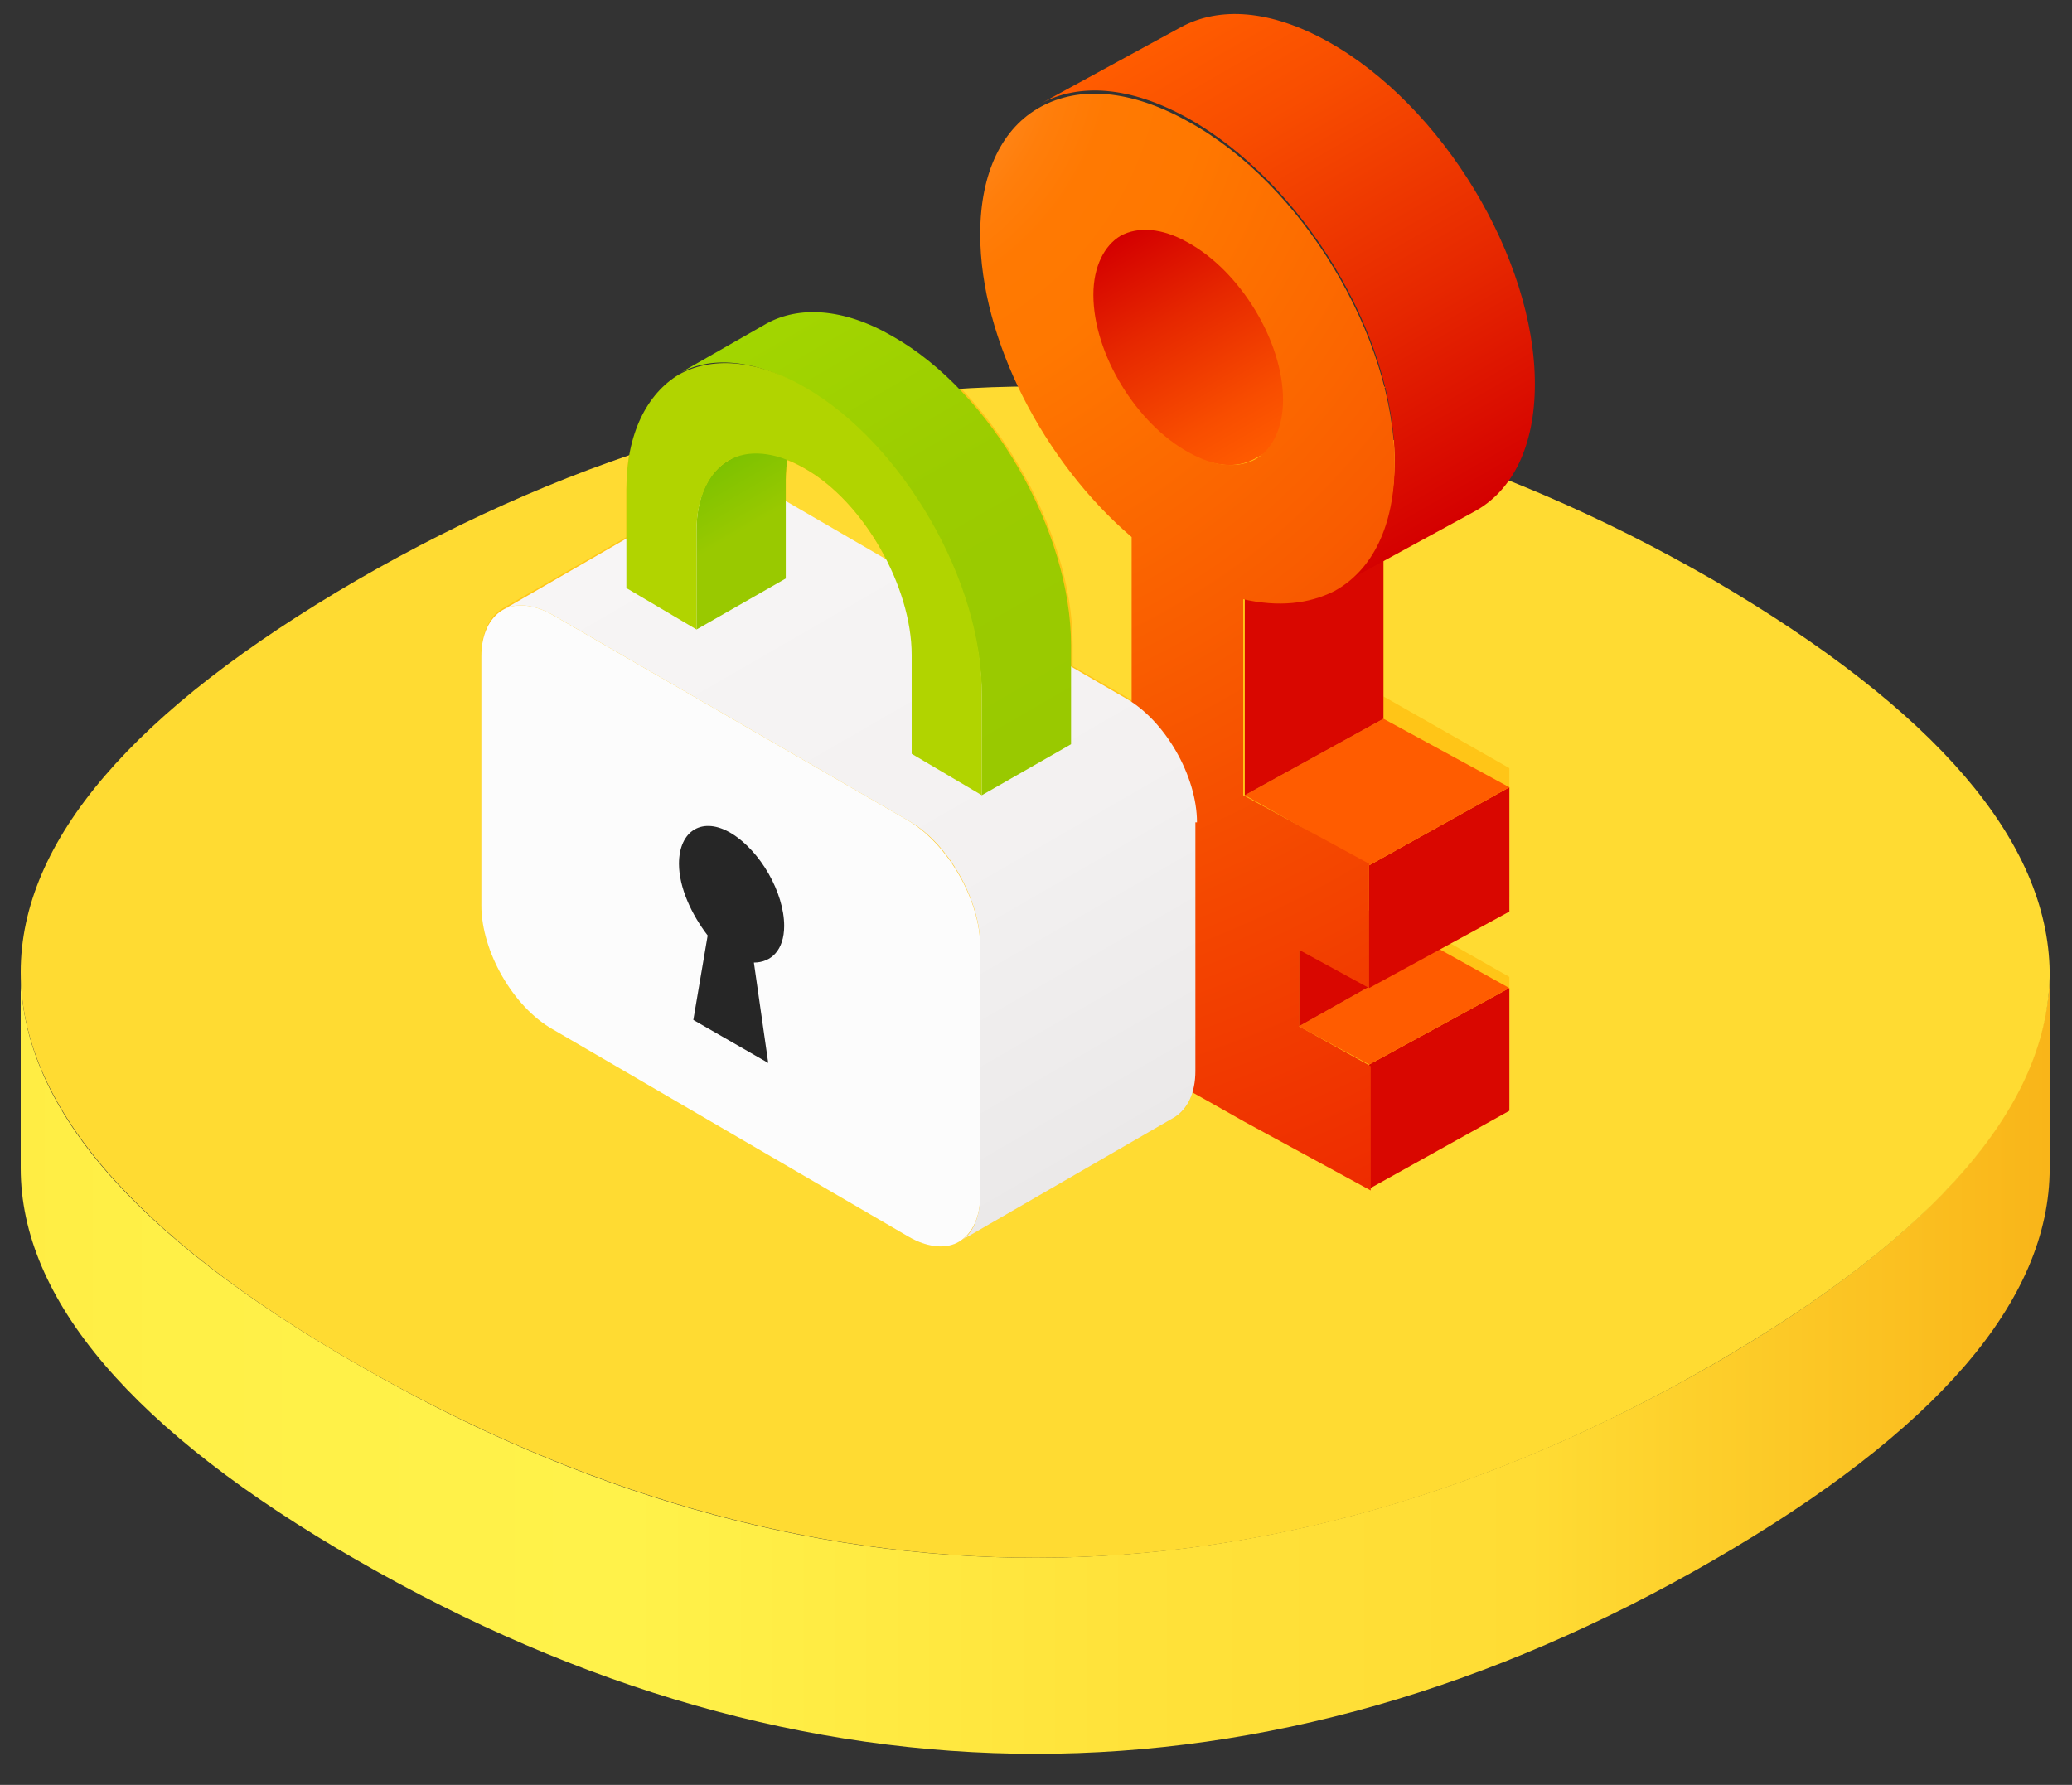 <?xml version="1.0" encoding="utf-8"?>
<!-- Generator: Adobe Illustrator 23.0.1, SVG Export Plug-In . SVG Version: 6.00 Build 0)  -->
<svg version="1.1" id="Camada_1" xmlns="http://www.w3.org/2000/svg" xmlns:xlink="http://www.w3.org/1999/xlink" x="0px" y="0px"
	 viewBox="0 0 130 112" style="enable-background:new 0 0 130 112;" xml:space="preserve" width="130" height="112">
<rect x="0" y="0" width="130" height="112" fill="#333333" stroke="none"/>
<style type="text/css">
	.st0{fill:url(#SVGID_1_);}
	.st1{fill:#FFDB32;}
	.st2{clip-path:url(#SVGID_3_);}
	.st3{fill:#FFC517;}
	.st4{fill:#D90700;}
	.st5{fill:#FF5C00;}
	.st6{fill:url(#SVGID_4_);}
	.st7{fill:url(#SVGID_5_);}
	.st8{fill:url(#SVGID_6_);}
	.st9{fill:url(#SVGID_7_);}
	.st10{fill:#FCFCFC;}
	.st11{fill:#262626;}
	.st12{fill:url(#SVGID_8_);}
	.st13{fill:url(#SVGID_9_);}
	.st14{fill:#B1D400;}
</style>
<g>
	<g>
		<linearGradient id="SVGID_1_" gradientUnits="userSpaceOnUse" x1="1.254" y1="85.531" x2="128.525" y2="85.531">
			<stop  offset="0" style="stop-color:#FFED44"/>
			<stop  offset="7.192162e-02" style="stop-color:#FFF047"/>
			<stop  offset="0.301" style="stop-color:#FFF24A"/>
			<stop  offset="0.549" style="stop-color:#FFE23A"/>
			<stop  offset="0.744" style="stop-color:#FFDC34"/>
			<stop  offset="1" style="stop-color:#F9B519"/>
		</linearGradient>
		<path class="st0" d="M107.5,85.6c-28.1,16.2-57.1,16.2-85.1,0C8.3,77.5,1.3,69.3,1.3,61v12.3c0,8.2,7,16.5,21.1,24.6
			c28.1,16.2,57.1,16.2,85.1,0c14-8.1,21.1-16.3,21.1-24.6V61C128.5,69.3,121.5,77.5,107.5,85.6z"/>
		<path class="st1" d="M107.5,36.4c-28.1-16.2-57.1-16.2-85.1,0v0C8.3,44.6,1.3,52.8,1.3,61c0,8.2,7,16.5,21.1,24.6
			c28.1,16.2,57.1,16.2,85.1,0c14-8.1,21.1-16.3,21.1-24.6C128.5,52.8,121.5,44.6,107.5,36.4z"/>
	</g>
	<g>
		<defs>
			<path id="SVGID_2_" d="M107.5,36.4c-28.1-16.2-57.1-16.2-85.1,0v0C8.3,44.6,1.3,52.8,1.3,61c0,8.2,7,16.5,21.1,24.6
				c28.1,16.2,57.1,16.2,85.1,0c14-8.1,21.1-16.3,21.1-24.6C128.5,52.8,121.5,44.6,107.5,36.4z"/>
		</defs>
		<clipPath id="SVGID_3_">
			<use xlink:href="#SVGID_2_"  style="overflow:visible;"/>
		</clipPath>
		<g class="st2">
			<path class="st3" d="M87,31c0,0.1-0.1,0.2-0.1,0.3l0,0C86.9,31.2,86.9,31.1,87,31c0.3-0.8,0.4-1.7,0.5-2.6
				C87.4,29.3,87.2,30.2,87,31z M92.5,30.2c2.4-1.4,3.8-4.3,3.8-8.4c0-8.3-5.8-18.4-13-22.5c-3.6-2.1-6.8-2.3-9.2-0.9l-8.8,5.1
				C65.6,3.3,66,3.1,66.3,3c-0.3,0.1-0.6,0.3-0.9,0.4c-2.4,1.4-3.8,4.3-3.8,8.4c0,6.9,4,15,9.5,19.9v12.3c-0.2-0.1-0.3-0.2-0.5-0.3
				l-3.3-1.9v-1.4c0-7.1-5-15.8-11.2-19.4c-3.1-1.8-5.9-1.9-7.9-0.8l-5.6,3.2c-2,1.2-3.3,3.7-3.3,7.2v3.1l-7.8,4.5l0,0
				c-0.8,0.5-1.3,1.5-1.3,2.9v2.3v13.3c0,2.9,2,6.4,4.5,7.8L57,77.6c1.2,0.7,2.4,0.8,3.2,0.3l13.5-7.8c0.6-0.3,1-1,1.2-1.9l0.8,0.5
				l2.3,1.3v0l7.9,4.5l8.8-5.1l0-8.1l-4.4-2.5l4.4-2.5l0-8.1l-7.9-4.5V33.5L92.5,30.2z M49.3,30.1c0-0.4,0.1-0.8,0.1-1.2
				c0.4,0.1,0.7,0.3,1.1,0.5c2.1,1.2,3.9,3.3,5.1,5.7l-6.3-3.6V30.1z M61.5,59.4L61.5,59.4c0-0.7-0.1-1.5-0.4-2.2
				C61.4,57.9,61.5,58.7,61.5,59.4z M56.7,30.1c0.6,0.8,1.2,1.7,1.7,2.5C57.9,31.7,57.3,30.9,56.7,30.1c-0.7-1-1.6-1.9-2.4-2.8
				C55.2,28.1,56,29.1,56.7,30.1z M49.9,24c-0.3-0.2-0.6-0.3-0.9-0.4C49.3,23.7,49.6,23.8,49.9,24z M61.5,61.7L61.5,61.7L61.5,61.7
				L61.5,61.7z"/>
		</g>
	</g>
	<g>
		<polygon class="st4" points="94.7,69.7 85.9,74.6 85.9,66.8 94.7,62 		"/>
		<polygon class="st5" points="94.7,62 85.9,66.8 81.5,64.4 90.2,59.5 		"/>
		<polygon class="st4" points="90.2,59.5 81.5,64.4 81.5,59.6 90.2,54.7 		"/>
		<polygon class="st4" points="94.7,57.2 85.9,62 85.9,54.3 94.7,49.4 		"/>
		<polygon class="st5" points="94.7,49.4 85.9,54.3 78.1,49.9 86.8,45.1 		"/>
		<polygon class="st4" points="86.8,45.1 78.1,49.9 78.1,37.6 86.8,32.7 		"/>
		<linearGradient id="SVGID_4_" gradientUnits="userSpaceOnUse" x1="72.794" y1="13.425" x2="81.043" y2="27.711">
			<stop  offset="0" style="stop-color:#D40000"/>
			<stop  offset="0.369" style="stop-color:#E62700"/>
			<stop  offset="0.783" style="stop-color:#F84D00"/>
			<stop  offset="1" style="stop-color:#FF5C00"/>
		</linearGradient>
		<path class="st6" d="M83.3,23.6c-3.3-1.8-6-6.2-6-9.9c0-1.8,0.7-3.1,1.7-3.7l-8.8,4.8c-1.1,0.6-1.7,1.9-1.7,3.7
			c0,3.6,2.7,8.1,6,9.9c1.6,0.9,3.1,1,4.2,0.4l8.8-4.8C86.5,24.6,85,24.5,83.3,23.6z"/>
		<linearGradient id="SVGID_5_" gradientUnits="userSpaceOnUse" x1="74.395" y1="1.399" x2="92.253" y2="32.331">
			<stop  offset="0" style="stop-color:#FF5C00"/>
			<stop  offset="0.217" style="stop-color:#F84D00"/>
			<stop  offset="0.631" style="stop-color:#E62700"/>
			<stop  offset="1" style="stop-color:#D40000"/>
		</linearGradient>
		<path class="st7" d="M83.3,2.6c-3.6-2-6.8-2.2-9.2-0.9l-8.8,4.8c2.4-1.3,5.6-1.1,9.2,0.9c7.2,4,13,13.6,13,21.5c0,4-1.5,6.7-3.8,8
			l8.8-4.8c2.4-1.3,3.8-4.1,3.8-8C96.3,16.2,90.5,6.6,83.3,2.6z"/>
		
			<radialGradient id="SVGID_6_" cx="51.456" cy="-0.637" r="89.301" gradientTransform="matrix(1 0 0 0.955 0 3.33)" gradientUnits="userSpaceOnUse">
			<stop  offset="0" style="stop-color:#FFF4DF"/>
			<stop  offset="1.623420e-02" style="stop-color:#FFDEB7"/>
			<stop  offset="3.669715e-02" style="stop-color:#FFC68D"/>
			<stop  offset="5.886512e-02" style="stop-color:#FFB167"/>
			<stop  offset="8.243636e-02" style="stop-color:#FF9F47"/>
			<stop  offset="0.108" style="stop-color:#FF912D"/>
			<stop  offset="0.136" style="stop-color:#FF8619"/>
			<stop  offset="0.168" style="stop-color:#FF7E0B"/>
			<stop  offset="0.206" style="stop-color:#FF7902"/>
			<stop  offset="0.273" style="stop-color:#FF7800"/>
			<stop  offset="1" style="stop-color:#EC2300"/>
		</radialGradient>
		<path class="st8" d="M85.9,62l0-7.8l-7.9-4.3V37.6c2.2,0.5,4.1,0.3,5.7-0.5c2.4-1.3,3.8-4.1,3.8-8c0-7.9-5.8-17.6-13-21.5
			c-3.6-2-6.8-2.2-9.2-0.9c-2.4,1.3-3.8,4.1-3.8,8c0,6.6,4,14.3,9.5,19v32.7l2.3,1.3l0,0l2.5,1.4l2.3,1.3v0l7.9,4.3l0-7.8l-4.5-2.5
			v-4.8L85.9,62z M68.6,18.5c0-1.8,0.7-3.1,1.7-3.7c1.1-0.6,2.6-0.5,4.2,0.4c3.3,1.8,6,6.2,6,9.9c0,1.8-0.7,3.1-1.7,3.7
			c-1.1,0.6-2.6,0.5-4.2-0.4C71.3,26.6,68.6,22.2,68.6,18.5z"/>
	</g>
	<g>
		<g>
			
				<linearGradient id="SVGID_7_" gradientUnits="userSpaceOnUse" x1="48.431" y1="32.026" x2="72.757" y2="74.161" gradientTransform="matrix(1 0 0 1 -3.031 -1.75)">
				<stop  offset="0" style="stop-color:#F7F5F5"/>
				<stop  offset="0.585" style="stop-color:#F3F1F1"/>
				<stop  offset="1" style="stop-color:#EBE9E9"/>
			</linearGradient>
			<path class="st9" d="M75.1,51.6c0-2.9-2-6.4-4.5-7.8L48.2,30.8c-1.2-0.7-2.4-0.8-3.2-0.3l-13.5,7.8c0.8-0.5,2-0.4,3.2,0.3
				L57,51.5c2.5,1.4,4.5,5,4.5,7.8v2.3l0,0l0,0v1.6V75c0,1.4-0.5,2.5-1.3,2.9l13.5-7.8c0.8-0.5,1.3-1.5,1.3-2.9V55.5v-1.6l0,0l0,0
				V51.6z"/>
			<path class="st10" d="M57,51.5L34.7,38.6c-1.2-0.7-2.4-0.8-3.2-0.3c-0.8,0.5-1.3,1.5-1.3,2.9v2.3v13.3c0,2.9,2,6.4,4.5,7.8
				L57,77.6c1.2,0.7,2.4,0.8,3.2,0.3c0.8-0.5,1.3-1.5,1.3-2.9V61.7v-2.3C61.5,56.5,59.5,53,57,51.5z"/>
		</g>
		<path class="st11" d="M49.2,58.1c0-2.1-1.5-4.7-3.3-5.8c-1.8-1.1-3.3-0.2-3.3,1.9c0,1.5,0.8,3.2,1.8,4.5L43.5,64l4.7,2.7l-0.9-6.3
			C48.4,60.4,49.2,59.6,49.2,58.1z"/>
		<g>
			<linearGradient id="SVGID_8_" gradientUnits="userSpaceOnUse" x1="45.466" y1="29.069" x2="49.526" y2="36.1">
				<stop  offset="0" style="stop-color:#7EC200"/>
				<stop  offset="0.526" style="stop-color:#99C900"/>
				<stop  offset="0.947" style="stop-color:#99C900"/>
				<stop  offset="1" style="stop-color:#99C900"/>
			</linearGradient>
			<path class="st12" d="M45.7,28.9c-1.2,0.7-2,2.2-2,4.4v6.2l5.6-3.2v-6.2c0-2.1,0.8-3.7,2-4.4L45.7,28.9z"/>
			<linearGradient id="SVGID_9_" gradientUnits="userSpaceOnUse" x1="49.298" y1="19.605" x2="65.464" y2="47.604">
				<stop  offset="0" style="stop-color:#A2D600"/>
				<stop  offset="2.116960e-02" style="stop-color:#A2D500"/>
				<stop  offset="0.434" style="stop-color:#9BCC00"/>
				<stop  offset="1" style="stop-color:#99C900"/>
			</linearGradient>
			<path class="st13" d="M56,21.1c-3.1-1.8-5.9-1.9-7.9-0.8l-5.6,3.2c2-1.2,4.8-1,7.9,0.8c6.2,3.6,11.2,12.3,11.2,19.4v6.2l5.6-3.2
				v-6.2C67.2,33.3,62.2,24.6,56,21.1z"/>
			<g>
				<path class="st14" d="M50.5,24.3c-3.1-1.8-5.9-1.9-7.9-0.8c-2,1.2-3.3,3.7-3.3,7.2v6.2l4.4,2.6v-6.2c0-2.1,0.8-3.7,2-4.4
					c1.2-0.7,2.9-0.6,4.8,0.5c3.7,2.1,6.7,7.4,6.7,11.7v6.2l4.4,2.6v-6.2C61.7,36.5,56.6,27.8,50.5,24.3z"/>
			</g>
		</g>
	</g>
</g>
</svg>
